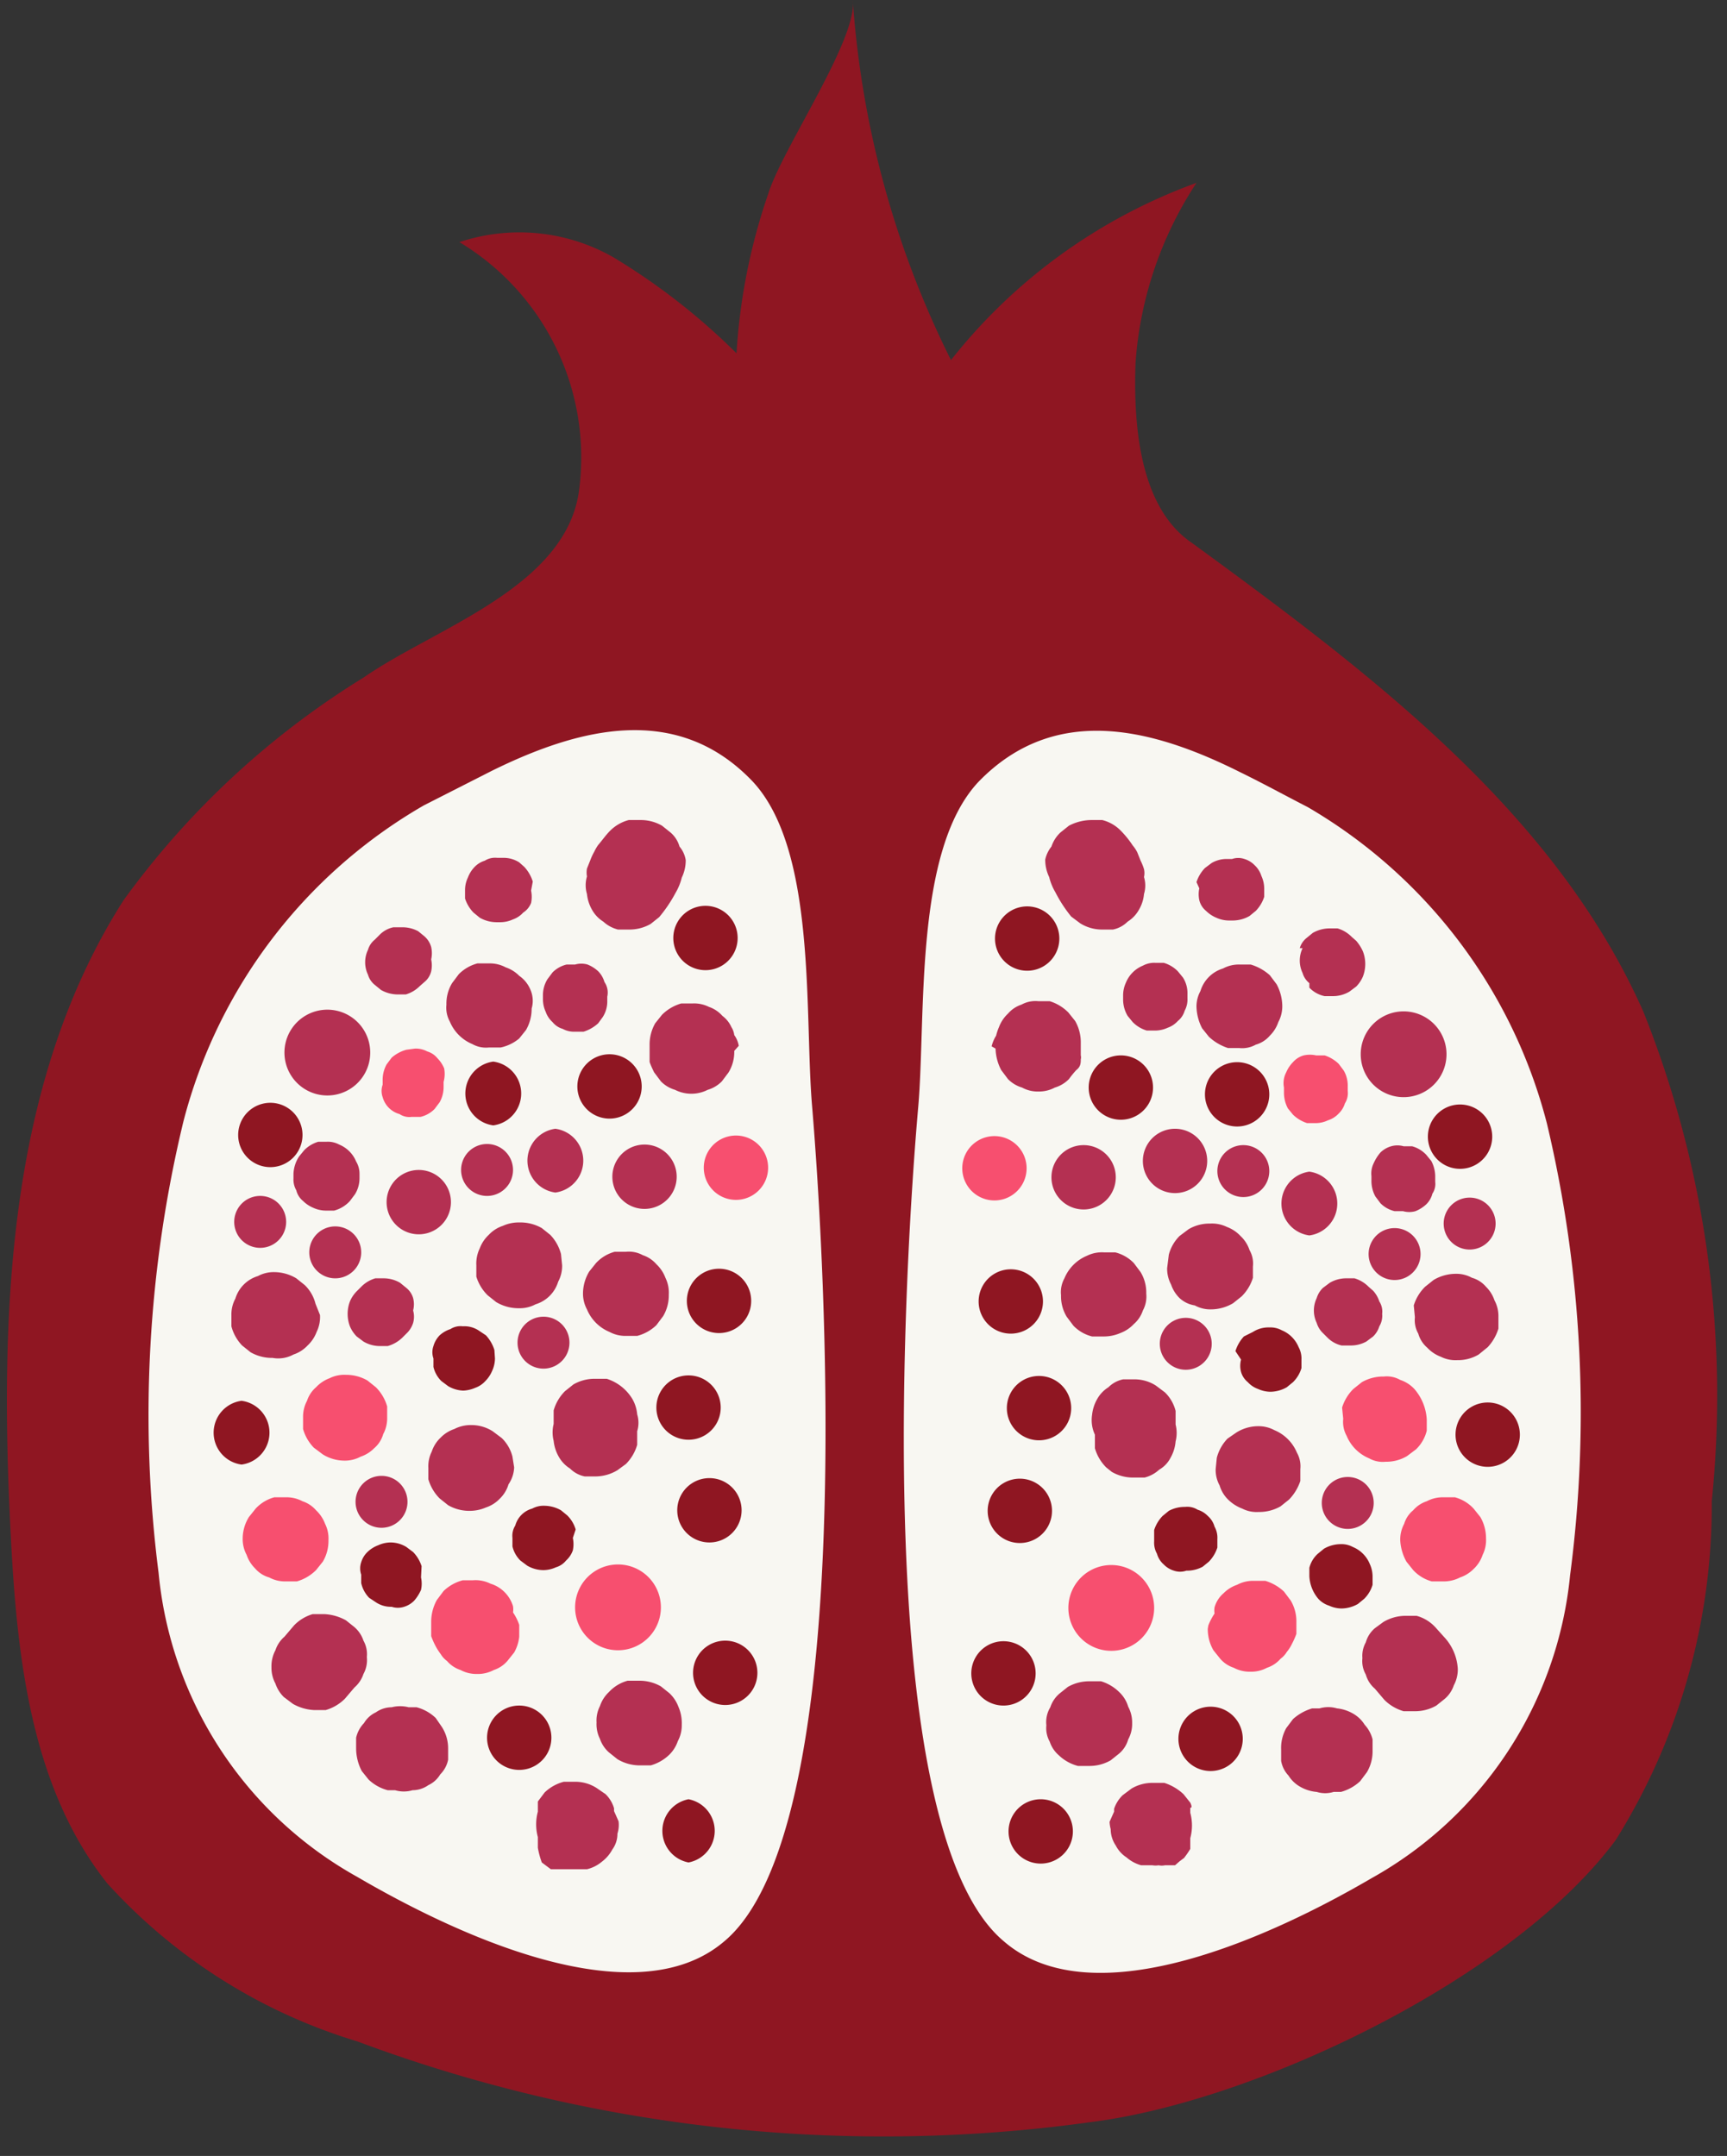 <?xml version="1.0" encoding="UTF-8" standalone="no"?><svg xmlns="http://www.w3.org/2000/svg" xmlns:xlink="http://www.w3.org/1999/xlink" fill="#000000" height="38.2" preserveAspectRatio="xMidYMid meet" version="1" viewBox="-0.2 -0.0 30.6 38.2" width="30.6" zoomAndPan="magnify"><rect x="-0.2" y="-0.0" width="30.6" height="38.2" fill="#333333" stroke="none"/><g data-name="Layer 2"><g data-name="Layer 1"><g id="change1_1"><path d="M20.92,9.62c3.15,2.3,6.43,4.76,8,8.31a18.35,18.35,0,0,1,1.21,8.67,11.2,11.2,0,0,1-1.7,6c-1.81,2.45-6.36,4.63-9.3,5a26.65,26.65,0,0,1-13-1.43,9.81,9.81,0,0,1-4.43-2.8c-1.35-1.7-1.6-4-1.71-6.18-.2-3.87-.07-8,2-11.24A14.87,14.87,0,0,1,6.25,12c1.25-.87,3.58-1.59,3.81-3.31A4.45,4.45,0,0,0,7.94,4.29a3.36,3.36,0,0,1,2.73.27,11.52,11.52,0,0,1,2.18,1.7,10.61,10.61,0,0,1,.56-2.82C13.65,2.65,15,.69,14.91,0a16.85,16.85,0,0,0,1.74,6.38A9.79,9.79,0,0,1,21,3.24a6.64,6.64,0,0,0-1.08,3.19C19.88,7.56,20,9,20.92,9.62Z" fill="#8f1622"/></g><g id="change2_1"><path d="M8.51,13.66l-1.2.61a9.09,9.09,0,0,0-4.26,5.6,22.15,22.15,0,0,0-.44,8,6.91,6.91,0,0,0,3.51,5.38c1.71,1,4.9,2.52,6.51,1.15,2.4-2,1.78-12.16,1.56-14.79-.14-1.62.09-4.55-1.06-5.77C11.8,12.45,10.07,12.89,8.51,13.66Z" fill="#f8f7f2"/></g><g id="change3_1"><path d="M7.44,16.78a.39.39,0,0,0-.12-.19l-.11-.09a.59.59,0,0,0-.29-.07l-.15,0a.48.48,0,0,0-.25.14l-.08.08a.36.36,0,0,0-.12.18.51.51,0,0,0,0,.44.36.36,0,0,0,.12.18l.11.09a.6.6,0,0,0,.29.08l.15,0a.58.58,0,0,0,.25-.15l.08-.07a.35.35,0,0,0,.12-.19.5.5,0,0,0,0-.21A.51.51,0,0,0,7.44,16.78Z" fill="#b43052"/></g><g id="change3_2"><path d="M9.24,15.62a.68.68,0,0,0-.15-.26L9,15.28a.51.51,0,0,0-.29-.08H8.61a.34.34,0,0,0-.22.05.42.42,0,0,0-.18.11.55.55,0,0,0-.12.19.51.51,0,0,0-.05.22l0,.15a.64.64,0,0,0,.15.25l.11.09a.6.6,0,0,0,.29.08h.08a.54.54,0,0,0,.22-.05.44.44,0,0,0,.18-.12A.36.36,0,0,0,9.21,16a.54.54,0,0,0,0-.22Z" fill="#b43052"/></g><g id="change3_3"><path d="M10.51,17.4a.45.45,0,0,0-.11-.19.62.62,0,0,0-.19-.12.4.4,0,0,0-.22,0l-.15,0a.52.52,0,0,0-.25.14l-.09.12a.54.54,0,0,0-.08.28v.08a.54.54,0,0,0,.05.22.44.44,0,0,0,.12.18.36.36,0,0,0,.18.12.42.42,0,0,0,.22.05l.15,0a.68.68,0,0,0,.26-.15l.08-.11a.51.51,0,0,0,.08-.29v-.07A.33.33,0,0,0,10.51,17.4Z" fill="#b43052"/></g><g id="change4_1"><path d="M7.67,18.93a.57.57,0,0,0-.12-.18.36.36,0,0,0-.18-.12.42.42,0,0,0-.22-.05L7,18.6a.66.66,0,0,0-.26.14l-.09.12a.57.57,0,0,0-.07.29v.07a.33.33,0,0,0,0,.22.43.43,0,0,0,.3.3.31.31,0,0,0,.21.05l.16,0a.52.52,0,0,0,.25-.14l.09-.12a.55.55,0,0,0,.07-.28v-.08A.54.54,0,0,0,7.67,18.93Z" fill="#f74f6f"/></g><g id="change3_4"><path d="M6.11,20.58a.55.55,0,0,0-.3-.3.42.42,0,0,0-.22-.05l-.15,0a.58.58,0,0,0-.25.15l-.09.11A.6.6,0,0,0,5,20.8v.08a.38.38,0,0,0,.05.21.35.35,0,0,0,.12.19.57.57,0,0,0,.18.12.54.54,0,0,0,.22.05l.15,0A.58.58,0,0,0,6,21.28l.09-.12a.54.54,0,0,0,.08-.28V20.8A.42.42,0,0,0,6.11,20.58Z" fill="#b43052"/></g><g id="change3_5"><path d="M7.12,23A.36.36,0,0,0,7,22.82l-.11-.09a.57.57,0,0,0-.29-.08l-.15,0a.58.58,0,0,0-.25.15l-.08.08a.57.57,0,0,0-.12.18.62.62,0,0,0,0,.44.57.57,0,0,0,.12.18l.12.09a.57.57,0,0,0,.28.08l.15,0a.61.61,0,0,0,.26-.15L7,23.63a.44.44,0,0,0,.12-.19.4.4,0,0,0,0-.22A.44.44,0,0,0,7.12,23Z" fill="#b43052"/></g><g id="change3_6"><path d="M9.64,20a.57.57,0,0,0,0,1.13A.57.57,0,0,0,9.64,20Z" fill="#b43052"/></g><g id="change3_7"><path d="M8.43,20.27a.46.46,0,0,0,0,.92A.46.46,0,0,0,8.43,20.27Z" fill="#b43052"/></g><g id="change3_8"><path d="M5.74,21.73a.46.46,0,0,0,0,.92A.46.46,0,0,0,5.74,21.73Z" fill="#b43052"/></g><g id="change3_9"><path d="M6.56,26.15a.46.46,0,0,0,0,.92A.46.46,0,0,0,6.56,26.15Z" fill="#b43052"/></g><g id="change3_10"><path d="M9.43,23.33a.46.46,0,0,0,0,.92A.46.46,0,0,0,9.43,23.33Z" fill="#b43052"/></g><g id="change3_11"><path d="M4.41,21.19a.46.46,0,0,0,0,.92A.46.46,0,0,0,4.41,21.19Z" fill="#b43052"/></g><g id="change3_12"><path d="M11.22,20.28a.57.57,0,0,0,0,1.14A.57.57,0,0,0,11.22,20.28Z" fill="#b43052"/></g><g id="change4_2"><path d="M12.84,20.12a.57.57,0,0,0,0,1.14A.57.57,0,0,0,12.84,20.12Z" fill="#f74f6f"/></g><g id="change3_13"><path d="M7.22,20.73a.57.57,0,0,0,0,1.14A.57.57,0,0,0,7.22,20.73Z" fill="#b43052"/></g><g id="change3_14"><path d="M5.6,17.89a.76.76,0,0,0,0,1.52A.76.76,0,0,0,5.6,17.89Z" fill="#b43052"/></g><g id="change3_15"><path d="M5.39,23.1a.69.69,0,0,0-.19-.33l-.15-.12a.77.77,0,0,0-.39-.11h0a.59.59,0,0,0-.29.07.6.6,0,0,0-.4.4.59.59,0,0,0-.07.29l0,.2a.77.77,0,0,0,.19.34l.15.12a.76.76,0,0,0,.39.1h0A.56.56,0,0,0,5,24a.6.6,0,0,0,.25-.16.63.63,0,0,0,.16-.24.6.6,0,0,0,.06-.3Z" fill="#b43052"/></g><g id="change3_16"><path d="M9.74,22.22a.77.77,0,0,0-.19-.34l-.15-.12a.76.76,0,0,0-.39-.1H9a.68.68,0,0,0-.29.06.6.6,0,0,0-.25.16.63.63,0,0,0-.16.24.62.62,0,0,0-.06.3l0,.2a.79.79,0,0,0,.2.33l.15.12a.77.77,0,0,0,.39.11H9a.59.59,0,0,0,.29-.07.6.6,0,0,0,.4-.4.59.59,0,0,0,.07-.29Z" fill="#b43052"/></g><g id="change3_17"><path d="M11.59,22.64a.63.63,0,0,0-.16-.24.54.54,0,0,0-.24-.16.51.51,0,0,0-.3-.06l-.2,0a.7.7,0,0,0-.33.2l-.12.15a.76.76,0,0,0-.11.38v0a.59.59,0,0,0,.07.29.74.74,0,0,0,.4.4.59.59,0,0,0,.29.07l.2,0a.77.77,0,0,0,.34-.19l.12-.16a.72.72,0,0,0,.1-.38v0A.6.6,0,0,0,11.59,22.64Z" fill="#b43052"/></g><g id="change3_18"><path d="M8.88,25.81a.69.69,0,0,0-.19-.33l-.16-.12a.7.7,0,0,0-.38-.11h0a.63.63,0,0,0-.3.07.61.61,0,0,0-.24.15.6.6,0,0,0-.16.25.58.58,0,0,0-.06.29l0,.2a.79.79,0,0,0,.2.34l.15.12a.75.75,0,0,0,.38.1h0a.72.72,0,0,0,.29-.06.6.6,0,0,0,.25-.16.58.58,0,0,0,.15-.25A.57.57,0,0,0,8.91,26Z" fill="#b43052"/></g><g id="change4_3"><path d="M5.56,27a.63.63,0,0,0-.16-.24.54.54,0,0,0-.24-.16.6.6,0,0,0-.3-.07l-.2,0a.7.7,0,0,0-.33.2l-.12.15a.73.73,0,0,0-.11.38v0a.59.59,0,0,0,.07.29.61.61,0,0,0,.15.24.51.51,0,0,0,.25.16.59.59,0,0,0,.29.07l.2,0a.79.79,0,0,0,.34-.2l.12-.15a.72.72,0,0,0,.1-.38v0A.58.58,0,0,0,5.56,27Z" fill="#f74f6f"/></g><g id="change3_19"><path d="M7.63,30.6l-.11-.16a.77.77,0,0,0-.34-.19l-.14,0a.61.61,0,0,0-.3,0,.49.49,0,0,0-.28.09.48.48,0,0,0-.21.19.55.55,0,0,0-.14.26l0,.2a.87.87,0,0,0,.1.39l.12.15a.77.77,0,0,0,.34.19l.13,0a.55.55,0,0,0,.31,0,.49.49,0,0,0,.28-.09.48.48,0,0,0,.21-.19.51.51,0,0,0,.14-.26l0-.2A.7.7,0,0,0,7.63,30.6Z" fill="#b43052"/></g><g id="change4_4"><path d="M10.75,27.72a.76.76,0,0,0,0,1.52A.76.76,0,0,0,10.75,27.72Z" fill="#f74f6f"/></g><g id="change3_20"><path d="M11.82,30.24a.63.63,0,0,0-.16-.24l-.15-.12a.76.76,0,0,0-.39-.1l-.2,0a.7.7,0,0,0-.33.2l0,0a.6.6,0,0,0-.16.25.56.56,0,0,0-.06.29.58.58,0,0,0,.06.29.56.56,0,0,0,.16.24l.15.12a.77.77,0,0,0,.39.11l.2,0a.78.78,0,0,0,.33-.19l0,0a.61.61,0,0,0,.15-.24.59.59,0,0,0,.07-.29A.73.73,0,0,0,11.82,30.24Z" fill="#b43052"/></g><g id="change3_21"><path d="M10.76,32.27l-.08-.18,0-.05,0,0a.58.58,0,0,0-.15-.25l-.16-.11a.7.7,0,0,0-.38-.11l-.2,0a.77.77,0,0,0-.34.19h0l-.12.16h0s0,.1,0,.09l0,.09v0a.86.86,0,0,0,0,.45h0l0,.1,0,.09a0,0,0,0,0,0,0A1.53,1.53,0,0,0,9.4,33h0l.08.06.08.06h0l.09,0,.09,0h0l.11,0H10l.2,0h0a.64.64,0,0,0,.26-.13.67.67,0,0,0,.19-.22.47.47,0,0,0,.09-.28A.51.51,0,0,0,10.76,32.27Z" fill="#b43052"/></g><g id="change4_5"><path d="M9,28.79a.91.91,0,0,0-.11-.22.36.36,0,0,0,0-.11.6.6,0,0,0-.4-.4A.59.59,0,0,0,8.18,28L8,28a.77.77,0,0,0-.34.19l-.12.16a.8.8,0,0,0-.1.38v.05l0,.21h0a0,0,0,0,0,0,0v0h0a1.42,1.42,0,0,0,.08.18,1.1,1.1,0,0,0,.09.14.41.41,0,0,0,.11.12.54.54,0,0,0,.24.16.59.59,0,0,0,.29.07.6.6,0,0,0,.3-.07.54.54,0,0,0,.24-.16l.12-.15A.72.72,0,0,0,9,29Z" fill="#f74f6f"/></g><g id="change3_22"><path d="M11.09,25.06a.66.66,0,0,0-.09-.28.82.82,0,0,0-.45-.35l-.21,0a.75.75,0,0,0-.38.1l-.15.12a.79.79,0,0,0-.2.34l0,.24a.61.61,0,0,0,0,.3.71.71,0,0,0,.09.28.58.58,0,0,0,.2.21.51.51,0,0,0,.26.14l.2,0a.76.76,0,0,0,.38-.11l.15-.11a.79.79,0,0,0,.2-.34l0-.24A.51.51,0,0,0,11.09,25.06Z" fill="#b43052"/></g><g id="change3_23"><path d="M11.84,15a.51.51,0,0,0-.16-.25l-.15-.12a.75.75,0,0,0-.38-.1l-.21,0a.73.73,0,0,0-.33.19c-.08.08-.14.17-.21.25a.75.75,0,0,0-.07.12,1,1,0,0,0-.07.15l-.06.15a.39.39,0,0,0,0,.14.54.54,0,0,0,0,.31.71.71,0,0,0,.09.28.58.58,0,0,0,.2.21.6.6,0,0,0,.26.14l.2,0a.75.75,0,0,0,.38-.1l.15-.12a2.49,2.49,0,0,0,.29-.43,1,1,0,0,0,.11-.27.7.7,0,0,0,.07-.31A.49.49,0,0,0,11.84,15Z" fill="#b43052"/></g><g id="change4_6"><path d="M6.66,24.92a.79.79,0,0,0-.2-.34l-.15-.12a.75.75,0,0,0-.38-.1h0a.58.58,0,0,0-.29.06.63.63,0,0,0-.24.16.54.54,0,0,0-.16.24.6.6,0,0,0-.07.3l0,.2a.78.78,0,0,0,.19.33l.16.12a.73.73,0,0,0,.38.11h0a.59.59,0,0,0,.29-.07.61.61,0,0,0,.24-.15.51.51,0,0,0,.16-.25.59.59,0,0,0,.07-.29Z" fill="#f74f6f"/></g><g id="change3_24"><path d="M12.89,18.53a.46.46,0,0,0-.08-.19.34.34,0,0,0-.05-.14A.51.51,0,0,0,12.6,18a.56.56,0,0,0-.24-.16.58.58,0,0,0-.29-.06l-.2,0a.79.79,0,0,0-.34.2l-.12.15a.76.76,0,0,0-.1.39v0l0,.22h0s0,.05,0,.07.05.13.08.19v0l0,0,0,0,.12.16v0a.58.58,0,0,0,.25.15.64.64,0,0,0,.58,0,.58.58,0,0,0,.25-.15l.12-.16a.7.7,0,0,0,.1-.38Z" fill="#b43052"/></g><g id="change3_25"><path d="M6.24,29.07a.54.54,0,0,0-.16-.24l-.15-.12a.87.87,0,0,0-.38-.11l-.21,0a.75.75,0,0,0-.33.2l-.17.2a.54.54,0,0,0-.16.24.6.6,0,0,0-.07.3.59.59,0,0,0,.07.29.61.61,0,0,0,.15.24l.16.12a.84.84,0,0,0,.38.11l.2,0a.79.79,0,0,0,.34-.2l.17-.2a.54.54,0,0,0,.16-.24.51.51,0,0,0,.06-.3A.49.49,0,0,0,6.24,29.07Z" fill="#b43052"/></g><g id="change3_26"><path d="M9.2,17.54A.56.56,0,0,0,9,17.29a.61.61,0,0,0-.24-.15.59.59,0,0,0-.29-.07l-.21,0a.73.73,0,0,0-.33.19l-.12.16a.7.7,0,0,0-.1.38v0a.51.51,0,0,0,.06.3.74.74,0,0,0,.4.4.49.49,0,0,0,.29.06l.21,0A.75.75,0,0,0,9,18.4l.12-.15a.75.75,0,0,0,.1-.38v0A.49.49,0,0,0,9.2,17.54Z" fill="#b43052"/></g><g id="change1_2"><path d="M10.6,18.68a.57.57,0,0,0,0,1.14A.57.57,0,0,0,10.6,18.68Z" fill="#8f1622"/></g><g id="change1_3"><path d="M8.56,23.92a.68.68,0,0,0-.15-.26l-.12-.08A.46.46,0,0,0,8,23.5H8a.33.33,0,0,0-.22.05.52.52,0,0,0-.19.11.45.45,0,0,0-.11.19.33.33,0,0,0,0,.22l0,.15a.52.52,0,0,0,.14.25l.12.09a.57.57,0,0,0,.28.08H8a.59.59,0,0,0,.22-.05.44.44,0,0,0,.18-.12.57.57,0,0,0,.12-.18.54.54,0,0,0,.05-.22Z" fill="#8f1622"/></g><g id="change1_4"><path d="M7.27,27.75a.64.64,0,0,0-.15-.25L7,27.41a.54.54,0,0,0-.28-.08h0a.54.54,0,0,0-.22.05.55.55,0,0,0-.19.12.42.42,0,0,0-.11.18.34.34,0,0,0,0,.22l0,.15a.55.55,0,0,0,.14.26l.12.08a.48.48,0,0,0,.28.08h0a.36.36,0,0,0,.22,0,.42.42,0,0,0,.18-.11.76.76,0,0,0,.12-.19.51.51,0,0,0,0-.22Z" fill="#8f1622"/></g><g id="change1_5"><path d="M9,30.22a.57.57,0,0,0,0,1.14A.57.57,0,0,0,9,30.22Z" fill="#8f1622"/></g><g id="change1_6"><path d="M4.08,24.82a.57.57,0,0,0,0,1.13A.57.57,0,0,0,4.08,24.82Z" fill="#8f1622"/></g><g id="change1_7"><path d="M4.59,19.54a.57.57,0,0,0,0,1.14A.57.57,0,0,0,4.59,19.54Z" fill="#8f1622"/></g><g id="change1_8"><path d="M12.3,16.05a.57.57,0,0,0,0,1.14A.57.57,0,0,0,12.3,16.05Z" fill="#8f1622"/></g><g id="change1_9"><path d="M12.54,22.48a.57.57,0,0,0,0,1.14A.57.57,0,0,0,12.54,22.48Z" fill="#8f1622"/></g><g id="change1_10"><path d="M12.37,26.19a.57.57,0,0,0,0,1.14A.57.57,0,0,0,12.37,26.19Z" fill="#8f1622"/></g><g id="change1_11"><path d="M12,24.37a.57.57,0,0,0,0,1.14A.57.57,0,0,0,12,24.37Z" fill="#8f1622"/></g><g id="change1_12"><path d="M12.65,29.07a.57.57,0,0,0,0,1.14A.57.57,0,0,0,12.65,29.07Z" fill="#8f1622"/></g><g id="change1_13"><path d="M12,31.88A.57.57,0,0,0,12,33,.57.57,0,0,0,12,31.88Z" fill="#8f1622"/></g><g id="change1_14"><path d="M10,27.1a.58.58,0,0,0-.15-.25l-.11-.09a.6.6,0,0,0-.29-.08h0a.42.42,0,0,0-.22.05.43.43,0,0,0-.3.3.34.34,0,0,0-.05.22l0,.15a.52.52,0,0,0,.14.25l.12.09a.57.57,0,0,0,.29.08h0a.54.54,0,0,0,.22-.05.36.36,0,0,0,.18-.12.44.44,0,0,0,.12-.18.54.54,0,0,0,0-.22Z" fill="#8f1622"/></g><g id="change1_15"><path d="M8.54,18.81a.57.57,0,0,0,0,1.13A.57.57,0,0,0,8.54,18.81Z" fill="#8f1622"/></g><g id="change2_2"><path d="M21.77,13.68c.41.2.81.42,1.2.62a9.12,9.12,0,0,1,4.24,5.61,22.14,22.14,0,0,1,.41,8,6.92,6.92,0,0,1-3.52,5.37c-1.71,1-4.91,2.5-6.51,1.12-2.4-2-1.75-12.16-1.52-14.79.14-1.62-.08-4.54,1.07-5.76C18.49,12.46,20.21,12.9,21.77,13.68Z" fill="#f8f7f2"/></g><g id="change3_27"><path d="M22.83,16.8a.36.36,0,0,1,.12-.18l.11-.09a.6.6,0,0,1,.29-.08l.15,0a.58.58,0,0,1,.25.15l.08.07a.76.76,0,0,1,.12.19.62.62,0,0,1,0,.44.57.57,0,0,1-.12.18l-.12.09a.57.57,0,0,1-.29.08l-.15,0A.52.52,0,0,1,23,17.5L23,17.42a.36.36,0,0,1-.12-.18.51.51,0,0,1,0-.44Z" fill="#b43052"/></g><g id="change3_28"><path d="M21,15.63a.64.64,0,0,1,.15-.25l.12-.09a.53.53,0,0,1,.28-.07h.08a.34.34,0,0,1,.22,0,.42.42,0,0,1,.18.11.44.44,0,0,1,.12.19.54.54,0,0,1,.05.22l0,.15a.64.64,0,0,1-.15.25l-.11.09a.6.6,0,0,1-.29.08h-.08a.54.54,0,0,1-.22-.05.57.57,0,0,1-.18-.12.35.35,0,0,1-.12-.19.5.5,0,0,1,0-.21Z" fill="#b43052"/></g><g id="change3_29"><path d="M19.75,17.41a.55.55,0,0,1,.3-.3.42.42,0,0,1,.22-.05l.15,0a.58.58,0,0,1,.25.15l.09.11a.51.51,0,0,1,.08.29v.08a.42.42,0,0,1-.05.22.36.36,0,0,1-.12.18.44.44,0,0,1-.18.12.54.54,0,0,1-.22.05l-.15,0a.58.58,0,0,1-.25-.15L19.78,18a.57.57,0,0,1-.08-.28v-.08A.54.54,0,0,1,19.75,17.41Z" fill="#b43052"/></g><g id="change4_7"><path d="M22.59,19a.57.57,0,0,1,.12-.18.39.39,0,0,1,.19-.12.51.51,0,0,1,.22,0l.15,0a.64.64,0,0,1,.25.15l.09.12a.53.53,0,0,1,.07.28v.08a.34.34,0,0,1-.05.22.42.42,0,0,1-.11.18.44.44,0,0,1-.19.12.51.51,0,0,1-.22.05l-.15,0a.64.64,0,0,1-.25-.15l-.09-.11a.59.59,0,0,1-.07-.29v-.08A.41.41,0,0,1,22.59,19Z" fill="#f74f6f"/></g><g id="change3_30"><path d="M24.14,20.61a.76.76,0,0,1,.12-.19.45.45,0,0,1,.19-.11.4.4,0,0,1,.22,0l.15,0a.54.54,0,0,1,.25.15l.09.11a.59.59,0,0,1,.07.29v.08a.31.31,0,0,1-.05.21.4.4,0,0,1-.11.19.62.62,0,0,1-.19.12.4.4,0,0,1-.22,0l-.15,0a.52.52,0,0,1-.25-.14l-.09-.12a.57.57,0,0,1-.07-.29v-.07A.41.41,0,0,1,24.14,20.61Z" fill="#b43052"/></g><g id="change3_31"><path d="M23.13,23a.42.42,0,0,1,.11-.18l.12-.09a.57.57,0,0,1,.29-.08l.15,0a.58.58,0,0,1,.25.15l.08.07a.52.52,0,0,1,.11.19.33.33,0,0,1,.05.22.36.36,0,0,1-.05.22.42.42,0,0,1-.11.18l-.12.09a.57.57,0,0,1-.29.07l-.15,0a.52.52,0,0,1-.25-.14l-.08-.08a.42.42,0,0,1-.11-.18.51.51,0,0,1,0-.44Z" fill="#b43052"/></g><g id="change3_32"><path d="M20.62,20a.57.57,0,0,1,0,1.14A.57.57,0,0,1,20.62,20Z" fill="#b43052"/></g><g id="change3_33"><path d="M21.83,20.29a.46.46,0,0,1,0,.92A.46.46,0,0,1,21.83,20.29Z" fill="#b43052"/></g><g id="change3_34"><path d="M24.51,21.76a.46.46,0,0,1,0,.92A.46.46,0,0,1,24.51,21.76Z" fill="#b43052"/></g><g id="change3_35"><path d="M23.68,26.17a.46.46,0,0,1,0,.92A.46.46,0,0,1,23.68,26.17Z" fill="#b43052"/></g><g id="change3_36"><path d="M20.81,23.35a.46.46,0,0,1,0,.92A.46.46,0,0,1,20.81,23.35Z" fill="#b43052"/></g><g id="change3_37"><path d="M25.84,21.22a.46.46,0,0,1,0,.92A.46.46,0,0,1,25.84,21.22Z" fill="#b43052"/></g><g id="change3_38"><path d="M19,20.29a.57.57,0,0,1,0,1.14A.57.57,0,0,1,19,20.29Z" fill="#b43052"/></g><g id="change4_8"><path d="M17.42,20.13a.57.57,0,0,1,0,1.14A.57.57,0,0,1,17.42,20.13Z" fill="#f74f6f"/></g><g id="change3_39"><path d="M23,20.76a.57.57,0,0,1,0,1.13A.57.57,0,0,1,23,20.76Z" fill="#b43052"/></g><g id="change3_40"><path d="M24.67,17.92a.76.76,0,0,1,0,1.52A.76.76,0,0,1,24.67,17.92Z" fill="#b43052"/></g><g id="change3_41"><path d="M24.85,23.13a.79.79,0,0,1,.2-.33l.15-.12a.77.77,0,0,1,.39-.11h0a.57.57,0,0,1,.29.07.51.51,0,0,1,.25.16.61.61,0,0,1,.15.24.59.59,0,0,1,.07.29l0,.21a.84.84,0,0,1-.19.33L26,24a.72.72,0,0,1-.38.1h0a.58.58,0,0,1-.29-.06.63.63,0,0,1-.24-.16.51.51,0,0,1-.16-.25.48.48,0,0,1-.06-.29Z" fill="#b43052"/></g><g id="change3_42"><path d="M20.51,22.23a.73.73,0,0,1,.19-.33l.16-.12a.72.72,0,0,1,.38-.1h0a.6.6,0,0,1,.3.06.63.63,0,0,1,.24.16.6.6,0,0,1,.16.25.48.48,0,0,1,.06.29l0,.2a.79.79,0,0,1-.2.33l-.15.12a.77.77,0,0,1-.39.11h0a.57.57,0,0,1-.29-.07A.51.51,0,0,1,20.7,23a.61.61,0,0,1-.15-.24.59.59,0,0,1-.07-.29Z" fill="#b43052"/></g><g id="change3_43"><path d="M18.66,22.65a.74.74,0,0,1,.4-.4.6.6,0,0,1,.3-.06l.2,0a.69.69,0,0,1,.33.19l.12.16a.7.7,0,0,1,.1.38v0a.52.52,0,0,1-.06.3.54.54,0,0,1-.16.24.63.63,0,0,1-.24.16.73.73,0,0,1-.3.06l-.2,0a.69.69,0,0,1-.33-.19l-.12-.16a.7.7,0,0,1-.1-.38v0A.51.51,0,0,1,18.66,22.65Z" fill="#b43052"/></g><g id="change3_44"><path d="M21.36,25.83a.77.77,0,0,1,.19-.34l.16-.11a.73.73,0,0,1,.38-.11h0a.59.59,0,0,1,.29.07.74.74,0,0,1,.4.4.49.49,0,0,1,.06.29l0,.21a.86.86,0,0,1-.2.33l-.15.12a.76.76,0,0,1-.39.1h0a.56.56,0,0,1-.29-.06.72.72,0,0,1-.25-.16.58.58,0,0,1-.15-.25.57.57,0,0,1-.07-.29Z" fill="#b43052"/></g><g id="change4_9"><path d="M24.68,27a.49.49,0,0,1,.16-.24.54.54,0,0,1,.24-.16.6.6,0,0,1,.3-.07l.2,0a.7.7,0,0,1,.33.2l.12.15a.75.75,0,0,1,.1.38v0a.58.58,0,0,1-.06.29.6.6,0,0,1-.16.25.61.61,0,0,1-.24.15.63.63,0,0,1-.3.07l-.2,0a.7.7,0,0,1-.33-.2l-.12-.15a.87.87,0,0,1-.11-.38v0A.59.59,0,0,1,24.68,27Z" fill="#f74f6f"/></g><g id="change3_45"><path d="M22.59,30.62l.12-.16a.88.88,0,0,1,.34-.19l.13,0a.55.55,0,0,1,.31,0,.71.71,0,0,1,.28.09.58.58,0,0,1,.21.2.6.6,0,0,1,.14.26l0,.2a.72.72,0,0,1-.1.38l-.12.16a.81.81,0,0,1-.34.19l-.13,0a.51.51,0,0,1-.3,0,.7.7,0,0,1-.29-.09.58.58,0,0,1-.21-.2.5.5,0,0,1-.13-.26l0-.2A.72.72,0,0,1,22.59,30.62Z" fill="#b43052"/></g><g id="change4_10"><path d="M19.49,27.73a.76.76,0,0,1,0,1.52A.76.76,0,0,1,19.49,27.73Z" fill="#f74f6f"/></g><g id="change3_46"><path d="M18.41,30.25a.54.54,0,0,1,.16-.24l.15-.12a.76.76,0,0,1,.39-.1l.2,0a.79.79,0,0,1,.33.2l0,0a.58.58,0,0,1,.15.25.59.59,0,0,1,.07.29.57.57,0,0,1-.07.29.51.51,0,0,1-.16.25l-.15.12a.75.75,0,0,1-.38.1l-.2,0a.77.77,0,0,1-.34-.19l0,0a.54.54,0,0,1-.16-.24.49.49,0,0,1-.06-.29A.51.51,0,0,1,18.41,30.25Z" fill="#b43052"/></g><g id="change3_47"><path d="M19.46,32.28l.08-.18,0-.05a0,0,0,0,1,0,0,.61.61,0,0,1,.15-.24l.16-.12a.72.72,0,0,1,.38-.1l.2,0a.9.9,0,0,1,.34.2h0l.12.15h0s.05.1,0,.09l0,.09h0a.86.86,0,0,1,0,.45v0l0,.09,0,.1,0,0a1.53,1.53,0,0,1-.11.16h0l-.08.06-.08.07h0l-.09,0-.09,0h0a.26.26,0,0,1-.11,0,.34.34,0,0,1-.11,0h0l-.2,0h0a.66.66,0,0,1-.26-.14.55.55,0,0,1-.19-.21.52.52,0,0,1-.09-.29A.61.61,0,0,1,19.46,32.28Z" fill="#b43052"/></g><g id="change4_11"><path d="M21.21,28.8a1.06,1.06,0,0,1,.11-.21.36.36,0,0,1,0-.11.51.51,0,0,1,.16-.25.61.61,0,0,1,.24-.15.59.59,0,0,1,.29-.07l.21,0a.84.84,0,0,1,.33.19l.12.16a.72.72,0,0,1,.1.38v0h0l0,.21h0a0,0,0,0,1,0,0v0h0a1.42,1.42,0,0,1-.08.18.67.67,0,0,1-.09.14.41.41,0,0,1-.11.12.54.54,0,0,1-.24.16.59.59,0,0,1-.29.07.6.6,0,0,1-.3-.07.54.54,0,0,1-.24-.16l-.12-.15a.75.75,0,0,1-.1-.38Z" fill="#f74f6f"/></g><g id="change3_48"><path d="M19.15,25.07a.71.71,0,0,1,.09-.28.58.58,0,0,1,.2-.21.51.51,0,0,1,.26-.14l.2,0a.7.7,0,0,1,.38.11l.16.12a.69.69,0,0,1,.19.33l0,.24a.61.61,0,0,1,0,.3.7.7,0,0,1-.09.29.51.51,0,0,1-.2.21.6.6,0,0,1-.26.14l-.2,0a.75.75,0,0,1-.38-.1L19.4,26a.79.79,0,0,1-.2-.34l0-.24A.61.61,0,0,1,19.15,25.07Z" fill="#b43052"/></g><g id="change3_49"><path d="M18.43,15a.6.6,0,0,1,.16-.25l.15-.12a.87.87,0,0,1,.39-.1l.2,0a.69.69,0,0,1,.33.19,1.71,1.71,0,0,1,.21.26.62.62,0,0,1,.08.12l.06.15a.94.94,0,0,1,.06.15.32.32,0,0,1,0,.14.51.51,0,0,1,0,.3.66.66,0,0,1-.09.28.58.58,0,0,1-.2.21.51.51,0,0,1-.26.14l-.2,0a.73.73,0,0,1-.38-.11l-.16-.12a2.44,2.44,0,0,1-.28-.43,1,1,0,0,1-.11-.27.7.7,0,0,1-.07-.31A.56.56,0,0,1,18.43,15Z" fill="#b43052"/></g><g id="change4_12"><path d="M23.58,24.94a.79.79,0,0,1,.2-.33l.15-.12a.76.76,0,0,1,.39-.1h0a.48.48,0,0,1,.29.06.6.6,0,0,1,.25.16.9.9,0,0,1,.22.54l0,.2a.69.69,0,0,1-.19.33l-.16.12a.72.72,0,0,1-.38.1h0a.49.49,0,0,1-.29-.06.74.74,0,0,1-.4-.4.51.51,0,0,1-.06-.3Z" fill="#f74f6f"/></g><g id="change3_50"><path d="M17.37,18.54a.64.64,0,0,1,.08-.19.88.88,0,0,1,.05-.15.63.63,0,0,1,.16-.24.54.54,0,0,1,.24-.16.51.51,0,0,1,.3-.06l.2,0a.79.79,0,0,1,.33.2l.12.15a.76.76,0,0,1,.1.39v0l0,.22h0a.14.14,0,0,1,0,.07c0,.06,0,.13-.08.19v0l0,0v0a1.83,1.83,0,0,0-.13.16v0a.58.58,0,0,1-.25.15.59.59,0,0,1-.29.07.57.57,0,0,1-.29-.07.58.58,0,0,1-.25-.15l-.12-.16a.86.86,0,0,1-.1-.38Z" fill="#b43052"/></g><g id="change3_51"><path d="M24,29.1a.51.51,0,0,1,.16-.25l.15-.11a.77.77,0,0,1,.39-.11l.2,0a.7.7,0,0,1,.33.2l.18.2a.9.9,0,0,1,.22.54.59.59,0,0,1-.07.29.54.54,0,0,1-.16.24l-.15.12a.75.75,0,0,1-.38.1l-.2,0a.79.79,0,0,1-.34-.2l-.17-.2a.51.51,0,0,1-.16-.25.48.48,0,0,1-.06-.29A.49.49,0,0,1,24,29.1Z" fill="#b43052"/></g><g id="change3_52"><path d="M21.07,17.56a.6.6,0,0,1,.4-.4.59.59,0,0,1,.29-.07l.2,0a.88.88,0,0,1,.34.19l.12.16a.83.83,0,0,1,.1.38v0a.59.59,0,0,1-.07.29.61.61,0,0,1-.15.24.51.51,0,0,1-.25.16.49.49,0,0,1-.29.06l-.2,0a.9.9,0,0,1-.34-.2l-.12-.15a.87.87,0,0,1-.1-.39v0A.57.57,0,0,1,21.07,17.56Z" fill="#b43052"/></g><g id="change1_16"><path d="M19.66,18.7a.57.57,0,0,1,0,1.14A.57.57,0,0,1,19.66,18.7Z" fill="#8f1622"/></g><g id="change1_17"><path d="M21.69,23.94a.68.68,0,0,1,.15-.26L22,23.6a.51.51,0,0,1,.29-.08h0a.42.42,0,0,1,.22.05.55.55,0,0,1,.3.3.42.42,0,0,1,.05.22l0,.15a.58.58,0,0,1-.15.25l-.11.09a.6.6,0,0,1-.29.08h0a.54.54,0,0,1-.22-.05.44.44,0,0,1-.18-.12.36.36,0,0,1-.12-.18.42.42,0,0,1,0-.22Z" fill="#8f1622"/></g><g id="change1_18"><path d="M23,27.78a.5.5,0,0,1,.15-.25l.11-.09a.6.6,0,0,1,.29-.08h0a.42.42,0,0,1,.22.05.55.55,0,0,1,.3.3.54.54,0,0,1,.05.22l0,.15a.58.58,0,0,1-.15.25l-.11.09a.6.6,0,0,1-.29.08h0a.54.54,0,0,1-.22-.05.44.44,0,0,1-.19-.12.67.67,0,0,1-.16-.4Z" fill="#8f1622"/></g><g id="change1_19"><path d="M21.25,30.24a.57.57,0,0,1,0,1.14A.57.57,0,0,1,21.25,30.24Z" fill="#8f1622"/></g><g id="change1_20"><path d="M26.16,24.85a.57.57,0,0,1,0,1.14A.57.57,0,0,1,26.16,24.85Z" fill="#8f1622"/></g><g id="change1_21"><path d="M25.67,19.57a.57.57,0,0,1,0,1.14A.57.57,0,0,1,25.67,19.57Z" fill="#8f1622"/></g><g id="change1_22"><path d="M18,16.06a.57.57,0,0,1,0,1.14A.57.57,0,0,1,18,16.06Z" fill="#8f1622"/></g><g id="change1_23"><path d="M17.71,22.49a.57.57,0,0,1,0,1.14A.57.57,0,0,1,17.71,22.49Z" fill="#8f1622"/></g><g id="change1_24"><path d="M17.87,26.2a.57.57,0,0,1,0,1.14A.57.57,0,0,1,17.87,26.2Z" fill="#8f1622"/></g><g id="change1_25"><path d="M18.21,24.38a.57.57,0,0,1,0,1.14A.57.57,0,0,1,18.21,24.38Z" fill="#8f1622"/></g><g id="change1_26"><path d="M17.58,29.08a.57.57,0,0,1,0,1.14A.57.57,0,0,1,17.58,29.08Z" fill="#8f1622"/></g><g id="change1_27"><path d="M18.24,31.88a.57.57,0,0,1,0,1.14A.57.57,0,0,1,18.24,31.88Z" fill="#8f1622"/></g><g id="change1_28"><path d="M20.25,27.11a.64.64,0,0,1,.15-.25l.11-.09a.59.59,0,0,1,.29-.07h0a.34.34,0,0,1,.22.05.42.42,0,0,1,.18.11.39.39,0,0,1,.12.19.4.4,0,0,1,.05.22l0,.15a.64.64,0,0,1-.15.25l-.11.09a.59.59,0,0,1-.29.07h0a.34.34,0,0,1-.22,0,.42.42,0,0,1-.18-.11.39.39,0,0,1-.12-.19.4.4,0,0,1-.05-.22Z" fill="#8f1622"/></g><g id="change1_29"><path d="M21.72,18.82a.57.57,0,0,1,0,1.14A.57.57,0,0,1,21.72,18.82Z" fill="#8f1622"/></g></g></g></svg>